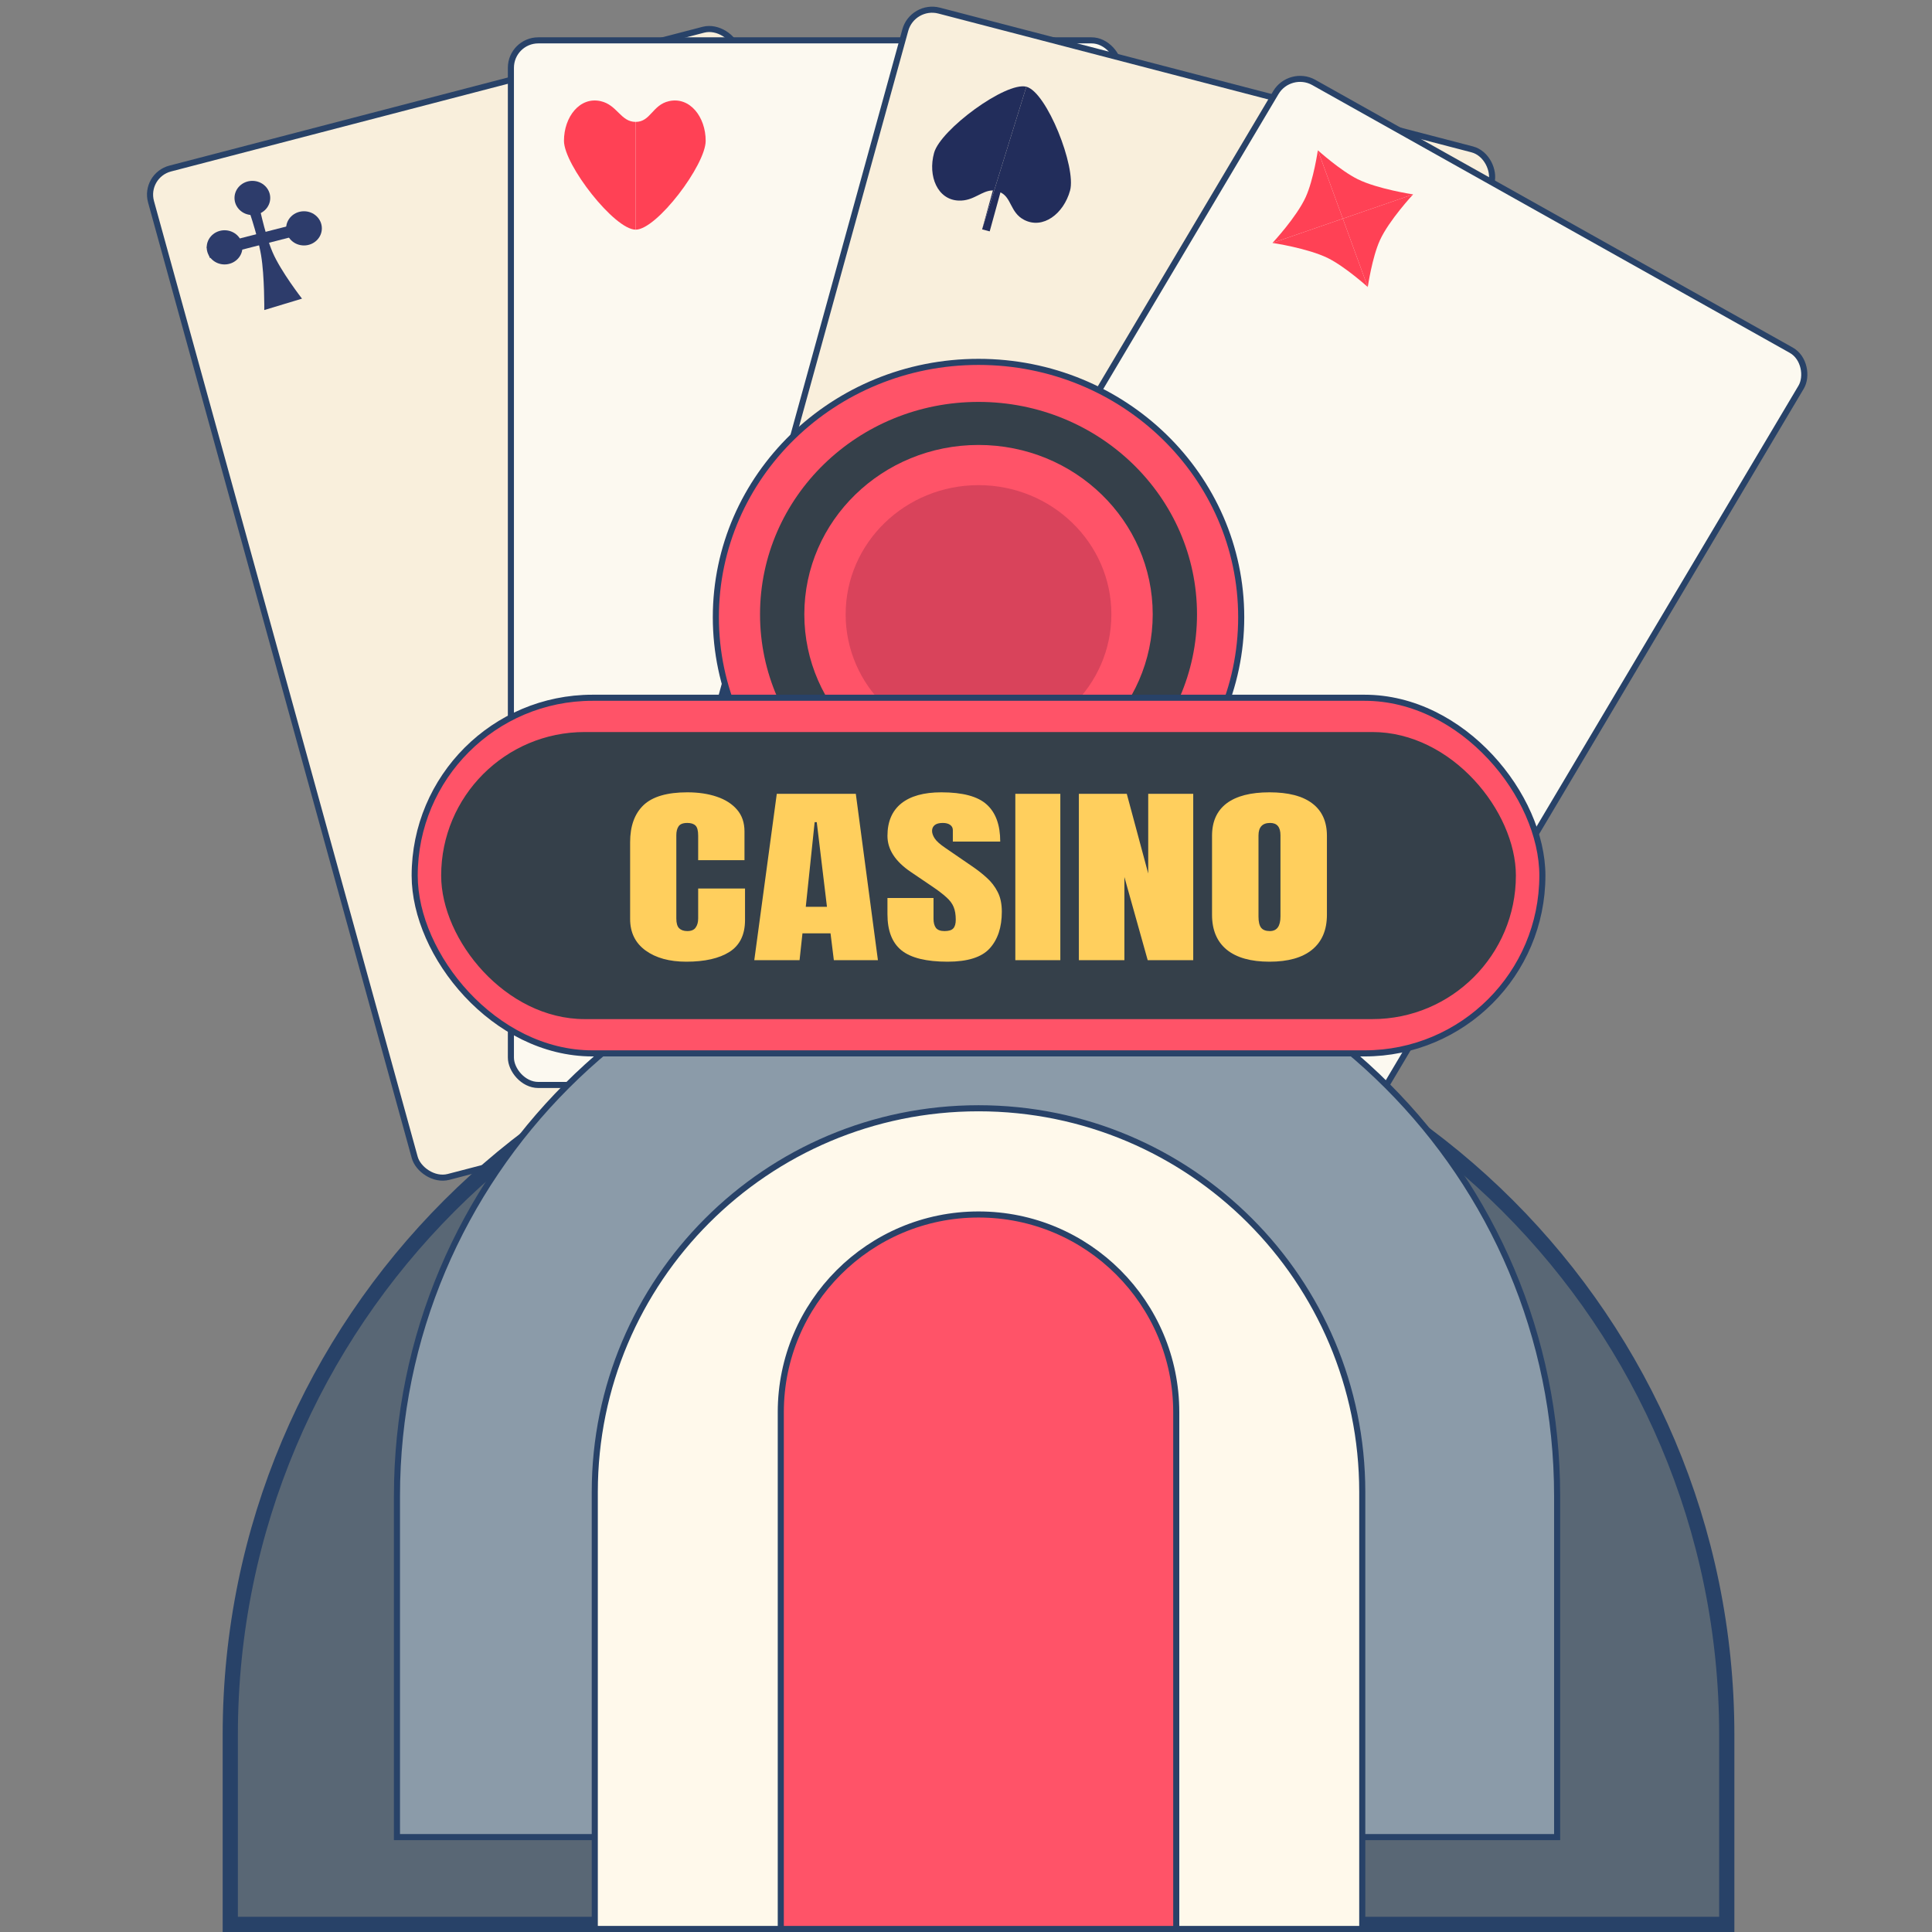 <svg width="127" height="127" viewBox="0 0 127 127" fill="none" xmlns="http://www.w3.org/2000/svg">
<rect x="0" y="0" width="127" height="127" fill="#808080" stroke="none"/>
<rect x="0.247" y="0.142" width="39.8" height="68.762" rx="1.8" transform="matrix(0.968 -0.252 0.266 0.964 9.173 11.457)" fill="#F9EFDC" stroke="#284268" stroke-width="0.4"/>
<rect x="33.584" y="2.653" width="39.97" height="68.667" rx="1.8" fill="#FCF9F0" stroke="#284268" stroke-width="0.4"/>
<path d="M41.785 15.097C40.392 15.097 37.072 10.836 37.072 9.258C37.072 7.68 38.117 6.342 39.483 6.649C40.579 6.895 40.798 8.013 41.785 8.013V15.097Z" fill="#FF4155"/>
<path d="M41.785 15.097C43.177 15.097 46.388 10.836 46.388 9.258C46.388 7.68 45.342 6.342 43.977 6.649C42.881 6.895 42.771 8.013 41.785 8.013V15.097Z" fill="#FF4155"/>
<rect x="0.14" y="0.243" width="39.8" height="68.762" rx="1.8" transform="matrix(0.968 0.252 -0.266 0.964 59.918 -0.027)" fill="#F9EFDC" stroke="#284268" stroke-width="0.4"/>
<path d="M67.468 5.701C66.126 5.352 61.824 8.516 61.402 10.048C60.98 11.58 61.63 13.141 63.028 13.186C64.02 13.218 64.502 12.53 65.266 12.516L64.559 15.079L67.468 5.701Z" fill="#222D5B"/>
<path d="M67.468 5.701C68.809 6.051 70.763 10.993 70.341 12.525C69.919 14.057 68.554 15.093 67.32 14.452C66.402 13.976 66.501 12.986 65.764 12.646L65.058 15.209L64.559 15.079L67.468 5.701Z" fill="#222D5B"/>
<rect x="0.072" y="0.27" width="39.598" height="69.126" rx="1.8" transform="matrix(0.872 0.489 -0.511 0.86 84.864 4.27)" fill="#FCF9F0" stroke="#284268" stroke-width="0.4"/>
<path d="M15.937 16.259C15.937 16.88 15.411 17.383 14.762 17.383C14.113 17.383 13.588 16.88 13.588 16.259C13.588 15.639 14.113 15.136 14.762 15.136C15.411 15.136 15.937 15.639 15.937 16.259Z" fill="#2D3C6B"/>
<path d="M21.157 15.011C21.157 15.631 20.631 16.135 19.982 16.135C19.334 16.135 18.808 15.631 18.808 15.011C18.808 14.39 19.334 13.887 19.982 13.887C20.631 13.887 21.157 14.39 21.157 15.011Z" fill="#2D3C6B"/>
<path d="M17.764 13.013C17.764 13.633 17.238 14.136 16.589 14.136C15.941 14.136 15.415 13.633 15.415 13.013C15.415 12.392 15.941 11.889 16.589 11.889C17.238 11.889 17.764 12.392 17.764 13.013Z" fill="#2D3C6B"/>
<path d="M16.198 13.331L16.954 13.137C16.954 13.137 17.366 15.293 17.918 16.581C18.461 17.847 19.852 19.631 19.852 19.631L17.372 20.381C17.372 20.381 17.396 18.167 17.162 16.775C16.931 15.4 16.198 13.331 16.198 13.331Z" fill="#2D3C6B"/>
<path d="M20.785 14.386L20.988 15.11L13.79 16.955L13.588 16.232L20.785 14.386Z" fill="#2D3C6B"/>
<path d="M85.833 12.951C86.347 11.819 86.629 9.879 86.629 9.879L88.27 14.373L83.647 15.969C83.647 15.969 85.234 14.269 85.833 12.951Z" fill="#FF4155"/>
<path d="M87.301 16.972C88.434 17.535 89.911 18.868 89.911 18.868L88.27 14.373L83.647 15.969C83.647 15.969 85.981 16.316 87.301 16.972Z" fill="#FF4155"/>
<path d="M89.239 11.775C88.106 11.212 86.629 9.879 86.629 9.879L88.27 14.373L92.892 12.778C92.892 12.778 90.559 12.431 89.239 11.775Z" fill="#FF4155"/>
<path d="M90.707 15.796C90.193 16.928 89.911 18.868 89.911 18.868L88.27 14.373L92.892 12.778C92.892 12.778 91.306 14.478 90.707 15.796Z" fill="#FF4155"/>
<path d="M15.137 114.035C15.137 86.871 37.159 64.849 64.323 64.849C91.488 64.849 113.509 86.871 113.509 114.035V126.5H15.137V114.035Z" fill="#596775" stroke="#284268"/>
<path d="M26.094 98.341C26.094 77.281 43.166 60.209 64.226 60.209C85.286 60.209 102.358 77.281 102.358 98.341V120.761H26.094V98.341Z" fill="#8B9BA9" stroke="#284268" stroke-width="0.4"/>
<path d="M81.591 40.572C81.591 49.836 73.865 57.356 64.323 57.356C54.781 57.356 47.056 49.836 47.056 40.572C47.056 31.308 54.781 23.788 64.323 23.788C73.865 23.788 81.591 31.308 81.591 40.572Z" fill="#FF5368" stroke="#284268" stroke-width="0.4"/>
<ellipse cx="64.323" cy="40.383" rx="14.362" ry="13.964" fill="#35404A"/>
<ellipse cx="64.323" cy="40.383" rx="11.451" ry="11.134" fill="#FF5368"/>
<ellipse cx="64.323" cy="40.383" rx="8.734" ry="8.492" fill="#D9435B"/>
<rect x="27.259" y="45.867" width="74.129" height="23.377" rx="11.689" fill="#FF5368" stroke="#284268" stroke-width="0.4"/>
<rect x="29" y="48.12" width="70.647" height="18.871" rx="9.435" fill="#35404A"/>
<path d="M45.111 63.217C44.003 63.217 43.109 62.97 42.431 62.477C41.758 61.985 41.421 61.295 41.421 60.409V55.364C41.421 54.303 41.714 53.491 42.3 52.928C42.892 52.365 43.852 52.083 45.18 52.083C45.905 52.083 46.549 52.178 47.112 52.369C47.68 52.559 48.127 52.845 48.452 53.226C48.777 53.603 48.939 54.08 48.939 54.655V56.544H45.894V54.929C45.894 54.602 45.836 54.382 45.72 54.27C45.604 54.154 45.424 54.096 45.18 54.096C44.896 54.096 44.705 54.171 44.606 54.32C44.507 54.465 44.458 54.66 44.458 54.904V60.377C44.458 60.68 44.519 60.893 44.641 61.017C44.768 61.142 44.948 61.204 45.18 61.204C45.441 61.204 45.624 61.127 45.728 60.974C45.839 60.821 45.894 60.622 45.894 60.377V58.408H48.974V60.477C48.974 61.438 48.635 62.136 47.956 62.571C47.277 63.002 46.329 63.217 45.111 63.217Z" fill="#FFCF5D"/>
<path d="M49.583 63.117L51.062 52.182H56.257L57.71 63.117H54.813L54.595 61.353H52.75L52.559 63.117H49.583ZM52.968 59.607H54.36L53.69 54.046H53.551L52.968 59.607Z" fill="#FFCF5D"/>
<path d="M62.287 63.217C60.889 63.217 59.88 62.968 59.259 62.471C58.644 61.974 58.337 61.183 58.337 60.098V59.029H61.365V60.396C61.365 60.649 61.417 60.848 61.521 60.993C61.632 61.133 61.82 61.204 62.087 61.204C62.365 61.204 62.557 61.146 62.661 61.03C62.772 60.914 62.827 60.723 62.827 60.458C62.827 60.123 62.78 59.843 62.687 59.62C62.595 59.392 62.432 59.176 62.2 58.973C61.974 58.766 61.658 58.526 61.252 58.253L59.877 57.321C58.85 56.629 58.337 55.838 58.337 54.947C58.337 54.015 58.638 53.305 59.242 52.816C59.851 52.328 60.73 52.083 61.878 52.083C63.282 52.083 64.277 52.35 64.863 52.885C65.454 53.419 65.75 54.231 65.75 55.32H62.635V54.568C62.635 54.419 62.574 54.303 62.453 54.22C62.336 54.138 62.177 54.096 61.974 54.096C61.73 54.096 61.55 54.146 61.434 54.245C61.324 54.34 61.269 54.465 61.269 54.618C61.269 54.771 61.327 54.937 61.443 55.115C61.559 55.293 61.788 55.498 62.13 55.73L63.897 56.942C64.251 57.182 64.576 57.437 64.871 57.706C65.167 57.971 65.405 58.282 65.585 58.638C65.765 58.99 65.855 59.421 65.855 59.93C65.855 60.957 65.588 61.763 65.054 62.347C64.526 62.927 63.604 63.217 62.287 63.217Z" fill="#FFCF5D"/>
<path d="M66.742 63.117V52.182H69.701V63.117H66.742Z" fill="#FFCF5D"/>
<path d="M70.919 63.117V52.182H74.069L75.478 57.42V52.182H78.437V63.117H75.444L73.912 57.65V63.117H70.919Z" fill="#FFCF5D"/>
<path d="M83.449 63.217C82.225 63.217 81.288 62.954 80.638 62.428C79.995 61.898 79.673 61.133 79.673 60.135V54.941C79.673 54.005 79.992 53.295 80.63 52.81C81.274 52.325 82.213 52.083 83.449 52.083C84.685 52.083 85.621 52.325 86.26 52.81C86.903 53.295 87.225 54.005 87.225 54.941V60.135C87.225 61.133 86.9 61.898 86.251 62.428C85.607 62.954 84.673 63.217 83.449 63.217ZM83.475 61.204C83.939 61.204 84.171 60.883 84.171 60.241V54.904C84.171 54.365 83.945 54.096 83.493 54.096C82.982 54.096 82.727 54.372 82.727 54.922V60.253C82.727 60.593 82.785 60.837 82.901 60.986C83.017 61.131 83.208 61.204 83.475 61.204Z" fill="#FFCF5D"/>
<path d="M39.098 98.077C39.098 84.146 50.392 72.852 64.323 72.852C78.255 72.852 89.548 84.146 89.548 98.077V126.8H39.098V98.077Z" fill="#FFF9EB" stroke="#284268" stroke-width="0.4"/>
<path d="M51.325 92.832C51.325 85.654 57.145 79.834 64.323 79.834C71.502 79.834 77.321 85.654 77.321 92.832V126.8H51.325V92.832Z" fill="#FF5368" stroke="#284268" stroke-width="0.4"/>
</svg>
